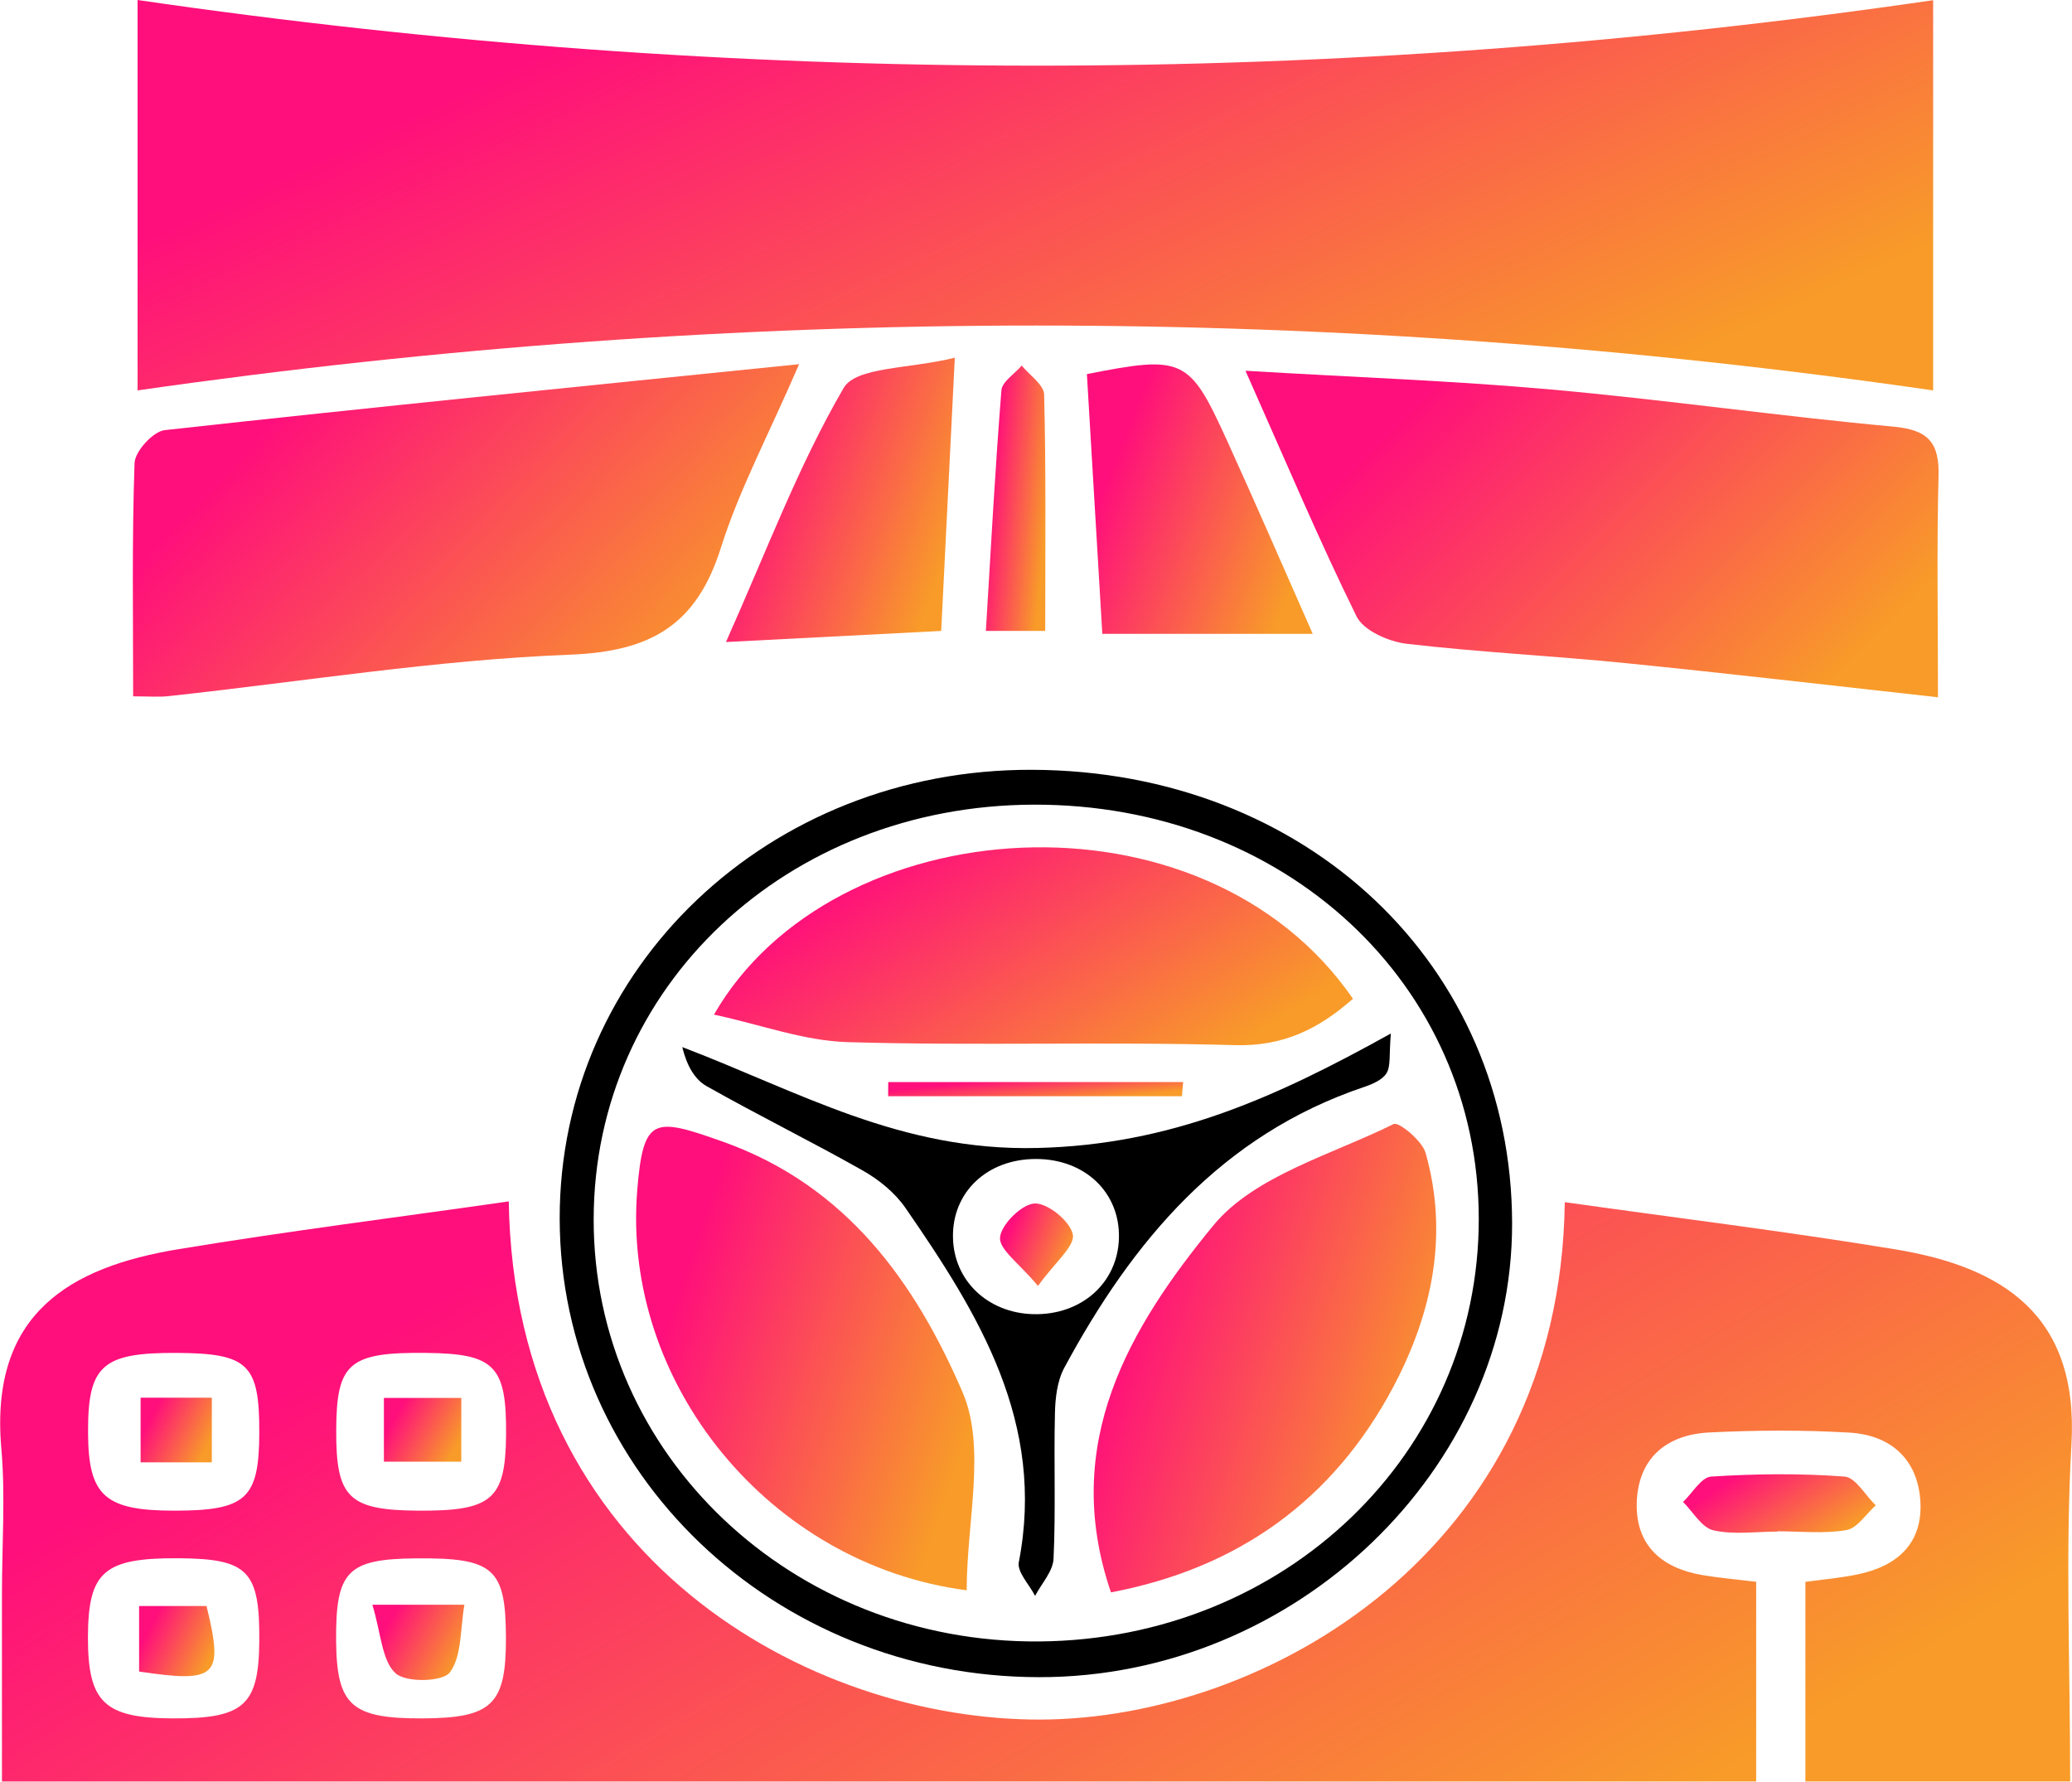 <svg width="100" height="86" viewBox="0 0 100 86" fill="none" xmlns="http://www.w3.org/2000/svg">
<g clip-path="url(#clip0_896_117)">
<path d="M75.52 58.017C80.79 58.762 86.148 59.418 91.465 60.293C96.631 61.141 100.328 63.448 99.974 69.687C99.672 75.035 99.912 80.409 99.912 85.976C95.564 85.976 91.455 85.976 87.133 85.976C87.133 82.794 87.133 79.644 87.133 76.342C87.96 76.228 88.809 76.155 89.643 75.983C91.575 75.587 92.824 74.473 92.679 72.405C92.538 70.395 91.226 69.26 89.278 69.14C87.028 69.005 84.763 69.02 82.513 69.13C80.43 69.229 79.056 70.369 78.993 72.535C78.941 74.587 80.207 75.681 82.159 76.014C82.998 76.155 83.847 76.228 84.758 76.337C84.758 79.587 84.758 82.68 84.758 85.976C56.596 85.976 28.538 85.976 0.094 85.976C0.094 82.909 0.094 79.909 0.094 76.905C0.094 74.561 0.266 72.202 0.063 69.88C-0.5 63.376 3.396 61.147 8.608 60.287C13.93 59.407 19.284 58.736 24.554 57.98C24.825 75.212 39.051 83.034 50.258 82.987C61.027 82.94 75.301 74.915 75.52 58.017ZM8.317 82.93C11.774 82.945 12.488 82.315 12.514 79.201C12.54 75.811 11.972 75.228 8.645 75.202C5.015 75.176 4.255 75.837 4.244 79.008C4.239 82.149 5.031 82.914 8.317 82.93ZM8.41 72.905C11.879 72.905 12.504 72.332 12.514 69.151C12.524 65.839 11.983 65.313 8.546 65.292C4.927 65.271 4.234 65.896 4.25 69.14C4.26 72.187 5.052 72.905 8.41 72.905ZM20.409 82.93C23.757 82.914 24.429 82.258 24.418 79.024C24.408 75.691 23.825 75.176 20.101 75.207C16.763 75.233 16.196 75.816 16.222 79.191C16.248 82.31 16.961 82.945 20.409 82.93ZM20.195 72.905C23.736 72.926 24.392 72.364 24.424 69.281C24.455 65.917 23.887 65.328 20.581 65.292C16.847 65.25 16.237 65.771 16.227 69.02C16.211 72.285 16.826 72.884 20.195 72.905Z" fill="url(#paint0_linear_896_117)"/>
<path d="M6.64 18.841C6.64 12.378 6.64 6.353 6.64 0C35.562 4.213 64.313 4.234 93.298 0.01C93.298 6.343 93.298 12.415 93.298 18.841C64.438 14.67 35.687 14.664 6.64 18.841Z" fill="url(#paint1_linear_896_117)"/>
<path d="M93.532 33.651C88.252 33.067 83.367 32.495 78.477 32.005C74.947 31.651 71.4 31.479 67.88 31.068C67.016 30.963 65.807 30.432 65.469 29.745C63.646 26.042 62.042 22.236 60.11 17.893C65.328 18.205 70.114 18.372 74.874 18.799C80.388 19.293 85.872 20.085 91.382 20.59C93.069 20.746 93.605 21.361 93.558 22.996C93.47 26.454 93.532 29.912 93.532 33.651Z" fill="url(#paint2_linear_896_117)"/>
<path d="M6.426 33.605C6.426 29.757 6.364 26.049 6.494 22.346C6.515 21.779 7.39 20.82 7.952 20.758C17.904 19.659 27.866 18.665 38.567 17.576C37.078 21.018 35.672 23.648 34.791 26.439C33.62 30.152 31.433 31.444 27.511 31.595C21.054 31.845 14.628 32.892 8.191 33.589C7.686 33.652 7.176 33.605 6.426 33.605Z" fill="url(#paint3_linear_896_117)"/>
<path d="M72.978 59.043C72.994 70.911 62.527 80.956 50.149 80.941C37.338 80.925 27.027 71.062 27.012 58.809C27.001 46.696 37.109 37.099 49.826 37.151C63.053 37.203 72.963 46.576 72.978 59.043ZM71.369 58.809C71.354 47.493 62.001 38.796 49.883 38.833C37.963 38.869 28.673 47.623 28.652 58.83C28.631 70.208 38.234 79.311 50.159 79.217C62.038 79.118 71.385 70.125 71.369 58.809Z" fill="black"/>
<path d="M63.355 30.589C59.7 30.589 56.533 30.589 53.201 30.589C52.94 26.209 52.696 22.111 52.456 18.054C57.106 17.138 57.403 17.273 59.21 21.241C60.595 24.282 61.923 27.344 63.355 30.589Z" fill="url(#paint4_linear_896_117)"/>
<path d="M35.036 30.985C36.989 26.616 38.53 22.476 40.718 18.722C41.316 17.696 43.868 17.811 46.081 17.264C45.842 22.049 45.639 26.153 45.425 30.449C42.004 30.626 38.765 30.793 35.036 30.985Z" fill="url(#paint5_linear_896_117)"/>
<path d="M50.445 30.448C49.763 30.448 48.846 30.448 47.581 30.448C47.821 26.516 48.024 22.673 48.331 18.84C48.362 18.419 48.971 18.044 49.31 17.643C49.69 18.111 50.383 18.57 50.393 19.043C50.487 22.741 50.445 26.438 50.445 30.448Z" fill="url(#paint6_linear_896_117)"/>
<path d="M85.769 73.916C84.737 73.916 83.67 74.077 82.691 73.853C82.128 73.723 81.712 72.963 81.228 72.484C81.681 72.057 82.108 71.291 82.587 71.26C84.727 71.125 86.888 71.099 89.023 71.26C89.554 71.302 90.028 72.166 90.528 72.65C90.059 73.067 89.638 73.754 89.112 73.843C88.029 74.03 86.888 73.9 85.774 73.9C85.769 73.905 85.769 73.911 85.769 73.916Z" fill="url(#paint7_linear_896_117)"/>
<path d="M6.713 80.669C6.713 79.591 6.713 78.653 6.713 77.508C7.827 77.508 8.9 77.508 9.968 77.508C10.796 80.908 10.493 81.236 6.713 80.669Z" fill="url(#paint8_linear_896_117)"/>
<path d="M6.786 67.453C7.958 67.453 9.025 67.453 10.223 67.453C10.223 68.541 10.223 69.458 10.223 70.572C9.098 70.572 8.036 70.572 6.786 70.572C6.786 69.562 6.786 68.583 6.786 67.453Z" fill="url(#paint9_linear_896_117)"/>
<path d="M17.972 77.445C19.716 77.445 20.815 77.445 22.414 77.445C22.205 78.622 22.299 79.919 21.711 80.71C21.367 81.174 19.586 81.21 19.091 80.752C18.43 80.148 18.399 78.862 17.972 77.445Z" fill="url(#paint10_linear_896_117)"/>
<path d="M22.262 67.463C22.262 68.609 22.262 69.463 22.262 70.54C21.059 70.54 19.898 70.54 18.528 70.54C18.528 69.614 18.528 68.635 18.528 67.463C19.695 67.463 20.851 67.463 22.262 67.463Z" fill="url(#paint11_linear_896_117)"/>
<path d="M46.655 76.748C37.146 75.514 29.991 66.75 30.756 57.423C31.048 53.872 31.564 53.919 34.865 55.09C40.88 57.215 44.192 61.938 46.457 67.192C47.603 69.859 46.655 73.436 46.655 76.748Z" fill="url(#paint12_linear_896_117)"/>
<path d="M53.617 76.848C51.164 69.661 54.528 64.053 58.553 59.147C60.532 56.741 64.255 55.736 67.26 54.247C67.505 54.127 68.63 55.044 68.802 55.637C69.921 59.585 69.125 63.36 67.266 66.891C64.339 72.432 59.709 75.697 53.617 76.848Z" fill="url(#paint13_linear_896_117)"/>
<path d="M34.458 48.965C40.186 39.004 58.059 37.702 65.297 48.2C63.667 49.637 61.964 50.507 59.595 50.439C53.372 50.262 47.138 50.476 40.915 50.294C38.822 50.236 36.755 49.46 34.458 48.965Z" fill="url(#paint14_linear_896_117)"/>
<path d="M67.126 49.877C67.037 50.924 67.126 51.45 66.917 51.793C66.719 52.116 66.23 52.325 65.829 52.46C58.95 54.777 54.669 59.881 51.368 66.005C51.024 66.64 50.93 67.463 50.914 68.202C50.857 70.54 50.956 72.884 50.847 75.222C50.821 75.831 50.269 76.42 49.956 77.019C49.68 76.472 49.081 75.868 49.17 75.394C50.477 68.676 47.248 63.427 43.697 58.292C43.192 57.558 42.416 56.928 41.63 56.485C39.145 55.079 36.578 53.819 34.094 52.413C33.527 52.09 33.147 51.429 32.928 50.533C38.562 52.679 43.457 55.564 50.066 55.402C56.502 55.246 61.538 52.986 67.126 49.877ZM50.008 55.933C47.649 55.928 45.952 57.527 45.993 59.719C46.03 61.797 47.66 63.359 49.857 63.422C52.185 63.484 53.95 61.917 54.003 59.745C54.055 57.553 52.367 55.938 50.008 55.933Z" fill="black"/>
<path d="M57.043 52.903C52.315 52.903 47.592 52.903 42.863 52.903C42.863 52.674 42.868 52.45 42.868 52.221C47.612 52.221 52.357 52.221 57.101 52.221C57.08 52.45 57.059 52.679 57.043 52.903Z" fill="url(#paint15_linear_896_117)"/>
<path d="M50.097 62.059C49.191 60.971 48.207 60.294 48.264 59.715C48.321 59.085 49.332 58.096 49.946 58.08C50.587 58.065 51.659 58.95 51.779 59.585C51.878 60.142 50.93 60.903 50.097 62.059Z" fill="url(#paint16_linear_896_117)"/>
</g>
<defs>
<linearGradient id="paint0_linear_896_117" x1="0.009" y1="75.4" x2="26.452" y2="119.5" gradientUnits="userSpaceOnUse">
<stop stop-color="#FF0F7B"/>
<stop offset="1" stop-color="#F89B29"/>
</linearGradient>
<linearGradient id="paint1_linear_896_117" x1="6.64" y1="11.723" x2="22.08" y2="44.884" gradientUnits="userSpaceOnUse">
<stop stop-color="#FF0F7B"/>
<stop offset="1" stop-color="#F89B29"/>
</linearGradient>
<linearGradient id="paint2_linear_896_117" x1="60.11" y1="27.698" x2="76.983" y2="44.422" gradientUnits="userSpaceOnUse">
<stop stop-color="#FF0F7B"/>
<stop offset="1" stop-color="#F89B29"/>
</linearGradient>
<linearGradient id="paint3_linear_896_117" x1="6.411" y1="27.56" x2="23.555" y2="43.603" gradientUnits="userSpaceOnUse">
<stop stop-color="#FF0F7B"/>
<stop offset="1" stop-color="#F89B29"/>
</linearGradient>
<linearGradient id="paint4_linear_896_117" x1="52.456" y1="25.677" x2="61.907" y2="29.377" gradientUnits="userSpaceOnUse">
<stop stop-color="#FF0F7B"/>
<stop offset="1" stop-color="#F89B29"/>
</linearGradient>
<linearGradient id="paint5_linear_896_117" x1="35.036" y1="25.802" x2="44.714" y2="29.439" gradientUnits="userSpaceOnUse">
<stop stop-color="#FF0F7B"/>
<stop offset="1" stop-color="#F89B29"/>
</linearGradient>
<linearGradient id="paint6_linear_896_117" x1="47.581" y1="25.61" x2="50.423" y2="25.908" gradientUnits="userSpaceOnUse">
<stop stop-color="#FF0F7B"/>
<stop offset="1" stop-color="#F89B29"/>
</linearGradient>
<linearGradient id="paint7_linear_896_117" x1="81.228" y1="72.905" x2="83.991" y2="77.156" gradientUnits="userSpaceOnUse">
<stop stop-color="#FF0F7B"/>
<stop offset="1" stop-color="#F89B29"/>
</linearGradient>
<linearGradient id="paint8_linear_896_117" x1="6.713" y1="79.614" x2="9.617" y2="81.069" gradientUnits="userSpaceOnUse">
<stop stop-color="#FF0F7B"/>
<stop offset="1" stop-color="#F89B29"/>
</linearGradient>
<linearGradient id="paint9_linear_896_117" x1="6.786" y1="69.394" x2="9.504" y2="70.792" gradientUnits="userSpaceOnUse">
<stop stop-color="#FF0F7B"/>
<stop offset="1" stop-color="#F89B29"/>
</linearGradient>
<linearGradient id="paint10_linear_896_117" x1="17.972" y1="79.705" x2="21.321" y2="81.618" gradientUnits="userSpaceOnUse">
<stop stop-color="#FF0F7B"/>
<stop offset="1" stop-color="#F89B29"/>
</linearGradient>
<linearGradient id="paint11_linear_896_117" x1="18.528" y1="69.378" x2="21.355" y2="70.979" gradientUnits="userSpaceOnUse">
<stop stop-color="#FF0F7B"/>
<stop offset="1" stop-color="#F89B29"/>
</linearGradient>
<linearGradient id="paint12_linear_896_117" x1="30.7" y1="68.297" x2="45.325" y2="73.28" gradientUnits="userSpaceOnUse">
<stop stop-color="#FF0F7B"/>
<stop offset="1" stop-color="#F89B29"/>
</linearGradient>
<linearGradient id="paint13_linear_896_117" x1="52.784" y1="68.306" x2="67.59" y2="73.36" gradientUnits="userSpaceOnUse">
<stop stop-color="#FF0F7B"/>
<stop offset="1" stop-color="#F89B29"/>
</linearGradient>
<linearGradient id="paint14_linear_896_117" x1="34.458" y1="46.834" x2="43.882" y2="61.04" gradientUnits="userSpaceOnUse">
<stop stop-color="#FF0F7B"/>
<stop offset="1" stop-color="#F89B29"/>
</linearGradient>
<linearGradient id="paint15_linear_896_117" x1="42.863" y1="52.645" x2="43.012" y2="54.091" gradientUnits="userSpaceOnUse">
<stop stop-color="#FF0F7B"/>
<stop offset="1" stop-color="#F89B29"/>
</linearGradient>
<linearGradient id="paint16_linear_896_117" x1="48.262" y1="60.556" x2="51.271" y2="61.801" gradientUnits="userSpaceOnUse">
<stop stop-color="#FF0F7B"/>
<stop offset="1" stop-color="#F89B29"/>
</linearGradient>
<clipPath id="clip0_896_117">
<rect width="100" height="85.976" fill="white"/>
</clipPath>
</defs>
</svg>
